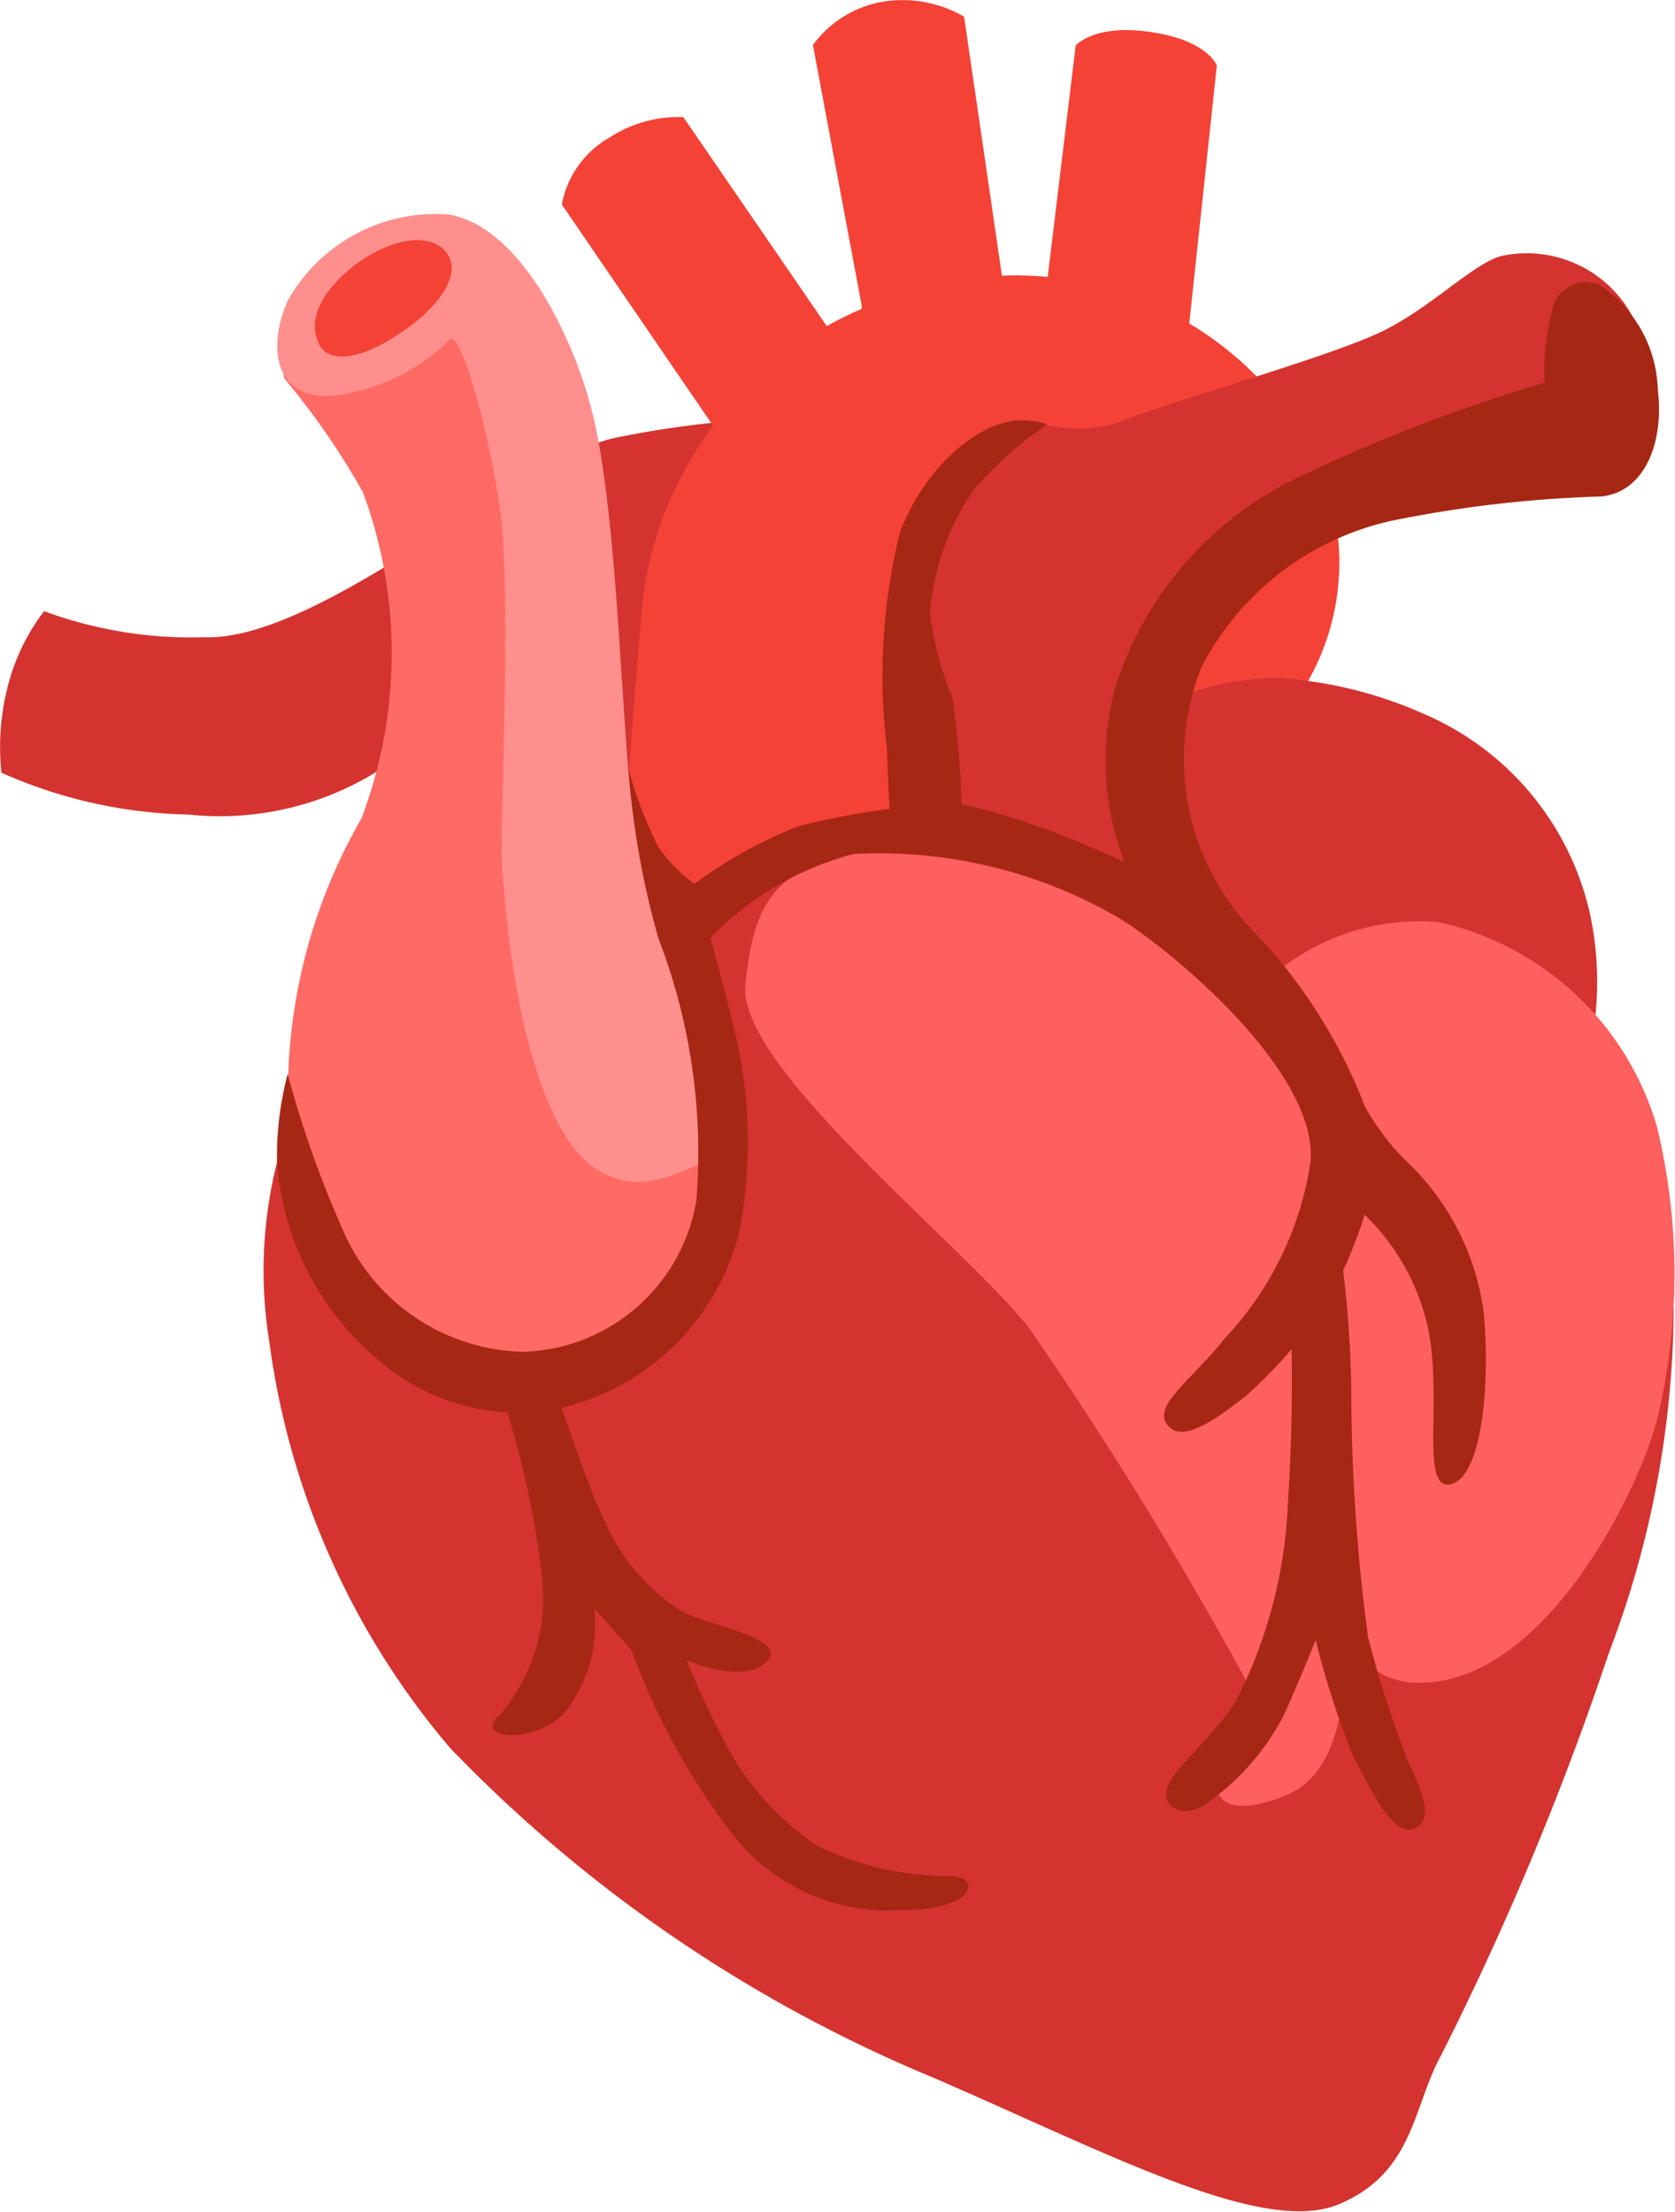 <svg xmlns="http://www.w3.org/2000/svg" xmlns:xlink="http://www.w3.org/1999/xlink" width="12.876" height="17" viewBox="0 0 12.876 17">
  <defs>
    <clipPath id="clip-path">
      <rect id="長方形_107507" data-name="長方形 107507" width="12.876" height="17" fill="none"/>
    </clipPath>
  </defs>
  <g id="icon_ip" transform="translate(0 -2)">
    <g id="グループ_43798" data-name="グループ 43798" transform="translate(0 2)" clip-path="url(#clip-path)">
      <path id="パス_999410" data-name="パス 999410" d="M.34,7.529a1.6,1.6,0,0,0-.269.537,1.874,1.874,0,0,0-.06.706,3.712,3.712,0,0,0,1.442.322,2.294,2.294,0,0,0,1.7-.514c.566-.414,1.526.252,1.96.454s4.3,1.694,4.3,1.694l2.809.175a2.5,2.5,0,0,0,0-1.048,2.195,2.195,0,0,0-1.3-1.545,3.21,3.21,0,0,0-.861-.242L6.629,6.052A7.561,7.561,0,0,0,4.72,6.2C4,6.361,2.464,7.758,1.576,7.731a3.28,3.28,0,0,1-1.236-.2" transform="translate(0 -2.833)" fill="#d43330"/>
      <path id="パス_999411" data-name="パス 999411" d="M10.435,2.338,10.062.346A.841.841,0,0,1,10.6.013a.944.944,0,0,1,.624.115l.337,2.305h.269L12.082.35s.147-.175.6-.1c.416.066.485.253.485.253l-.229,2.142L10.531,3.656,9.47,3.529,8.132,1.572a.749.749,0,0,1,.37-.517A.973.973,0,0,1,9.066.9l1.277,1.861.115-.115Z" transform="translate(-3.813 0)" fill="#f44236"/>
      <path id="パス_999412" data-name="パス 999412" d="M13.159,7.293a1.922,1.922,0,0,1,.638-.187,1.419,1.419,0,0,1,.477.007,1.849,1.849,0,0,0,0-1.824,2.6,2.6,0,0,0-3.01-1.18,2.82,2.82,0,0,0-2.107,2.4C9.037,7.918,9,8.644,9,8.644l.856.443,3.364-.527Z" transform="translate(-4.219 -1.878)" fill="#f44236"/>
      <path id="パス_999413" data-name="パス 999413" d="M9.789,4.967a1,1,0,0,0,.712-.04c.537-.192,1.532-.474,1.914-.655s.706-.524.928-.585a.922.922,0,0,1,1.034.514.953.953,0,0,1-.208,1.019l-2.46.6-.908.988-.222.988v.847l4.09,3.126a7.518,7.518,0,0,1-.5,2.659,23.165,23.165,0,0,1-1.287,3.086c-.22.4-.21.908-.79,1.148s-1.75-.382-3.1-.968a11,11,0,0,1-3.729-2.54,6.045,6.045,0,0,1-1.39-3.124,3.411,3.411,0,0,1,1.108-3.1,5.862,5.862,0,0,1,2.238-.282s.092-.182.721-.382A7.221,7.221,0,0,1,8.99,8L8.828,6.933l.113-1.218Z" transform="translate(-1.803 -1.719)" fill="#d43330"/>
      <path id="パス_999414" data-name="パス 999414" d="M14.83,13.26a1.735,1.735,0,0,1,1.29-.424A2.258,2.258,0,0,1,17.8,14.408a4.79,4.79,0,0,1,0,2.259c-.155.577-.872,2.016-1.826,2.016a.6.6,0,0,1-.607-.52c-.03-.166.23,1.124-.421,1.386-.62.249-.537-.161-.537-.161l.275-.645a30.18,30.18,0,0,0-1.72-2.8c-.544-.666-2.231-2-2.171-2.623s.222-.886.826-1.008a4.373,4.373,0,0,1,1.33,0l1.154.586Z" transform="translate(-5.063 -5.749)" fill="#fe5f5f"/>
      <path id="パス_999415" data-name="パス 999415" d="M7.442,10.823s-.349.619-.82,0A3.4,3.4,0,0,1,5.8,8.3a10.319,10.319,0,0,0-.067-2.7c-.175-.7-.23-1.1-.23-1.1l-.468.442-.445.106-.3-.16s-.255.04-.16.148a5.736,5.736,0,0,1,.59.859A3.576,3.576,0,0,1,4.707,8.4,4.223,4.223,0,0,0,4.171,11a3.729,3.729,0,0,0,.747,1.4l.489.349,1.1-.095.86-.9Z" transform="translate(-1.929 -2.109)" fill="#ff6a65"/>
      <path id="パス_999416" data-name="パス 999416" d="M5.325,3.1a1.305,1.305,0,0,0-1.234.666c-.169.387-.082.8.412.719a1.518,1.518,0,0,0,.836-.424c.092-.08.345.868.4,1.432s.008,1.867,0,2.328c-.011.631.169,2.294.745,2.629.4.234.712-.079.974-.113l-.107-.883-.424-1.32A1.758,1.758,0,0,1,6.776,7.8c-.11-.279-.117-2.136-.319-3.081C6.328,4.116,5.9,3.19,5.325,3.1" transform="translate(-1.881 -1.452)" fill="#ff8f8c"/>
      <path id="パス_999417" data-name="パス 999417" d="M13.823,4.26a1.815,1.815,0,0,0-.07.6,12.844,12.844,0,0,0-1.854.709A2.694,2.694,0,0,0,10.453,7.2a2.163,2.163,0,0,0,.07,1.345s-.391-.181-.712-.292A4.916,4.916,0,0,0,9.27,8.1,6.553,6.553,0,0,0,9.2,7.282a2.516,2.516,0,0,1-.172-.656,1.947,1.947,0,0,1,.336-.941,2.745,2.745,0,0,1,.561-.5s-.02-.029-.175-.035c-.319-.014-.753.337-.953.86a4.6,4.6,0,0,0-.1,1.663c.007.232.02.463.02.463a6.094,6.094,0,0,0-.7.133,3.549,3.549,0,0,0-.8.443A1.165,1.165,0,0,1,6.94,8.43a3.232,3.232,0,0,1-.23-.6,6.474,6.474,0,0,0,.23,1.3,4.583,4.583,0,0,1,.292,2.016,1.391,1.391,0,0,1-1.338,1.163,1.55,1.55,0,0,1-1.357-.886,8.272,8.272,0,0,1-.447-1.249,2.515,2.515,0,0,0-.082.66,2.19,2.19,0,0,0,.773,1.532,1.648,1.648,0,0,0,1.28.4,1.85,1.85,0,0,0,1.5-1.375A3.641,3.641,0,0,0,7.5,9.742c-.05-.222-.161-.614-.161-.614a2.383,2.383,0,0,1,1.1-.645,3.665,3.665,0,0,1,2.056.5c.444.282,1.519,1.193,1.458,1.869a2.525,2.525,0,0,1-.662,1.357c-.225.289-.522.491-.454.635.1.2.394-.02.614-.192a3.448,3.448,0,0,0,.656-.776,3.412,3.412,0,0,0,.262-.621,1.725,1.725,0,0,1,.484.856c.12.541-.061,1.258.172,1.217s.311-.7.262-1.3a1.951,1.951,0,0,0-.614-1.2,1.95,1.95,0,0,1-.3-.4,4.042,4.042,0,0,0-.82-1.311,1.91,1.91,0,0,1-.44-2.066,2.172,2.172,0,0,1,1.462-1.129,9.421,9.421,0,0,1,1.611-.187c.331-.031.487-.407.437-.82a1,1,0,0,0-.458-.812.271.271,0,0,0-.339.146" transform="translate(-1.879 -1.919)" fill="#a62714"/>
      <path id="パス_999418" data-name="パス 999418" d="M7.2,19.064a6.954,6.954,0,0,1,.308,1.371A1.391,1.391,0,0,1,7.2,21.513c-.27.225.348.252.536-.073a1.088,1.088,0,0,0,.176-.733l.289.325a5.194,5.194,0,0,0,.726,1.347,1.523,1.523,0,0,0,1.351.649c.555,0,.614-.245.389-.262a2.289,2.289,0,0,1-1.048-.237,2.167,2.167,0,0,1-.713-.811,6.6,6.6,0,0,1-.283-.611s.456.2.625,0c.144-.172-.477-.273-.652-.37A1.525,1.525,0,0,1,8,20.053c-.126-.241-.372-.99-.372-.99H7.2Zm6.066-.646a14.609,14.609,0,0,1-.02,1.472,3.677,3.677,0,0,1-.4,1.532c-.159.255-.442.484-.517.639s.087.268.262.167a1.873,1.873,0,0,0,.619-.691c.074-.155.249-.584.249-.584a6.5,6.5,0,0,0,.295.908c.115.2.289.619.47.537s-.016-.405-.067-.544a8.372,8.372,0,0,1-.295-.921,14.306,14.306,0,0,1-.129-1.82,8.365,8.365,0,0,0-.1-1.264c-.06-.255-.362.57-.362.57" transform="translate(-3.345 -8.347)" fill="#a62714"/>
      <path id="パス_999419" data-name="パス 999419" d="M4.588,4.273c.08.17.354.122.687-.122.351-.257.413-.507.246-.623s-.454-.012-.657.144c-.227.175-.371.4-.276.6" transform="translate(-2.138 -1.633)" fill="#f44236"/>
    </g>
  </g>
</svg>
